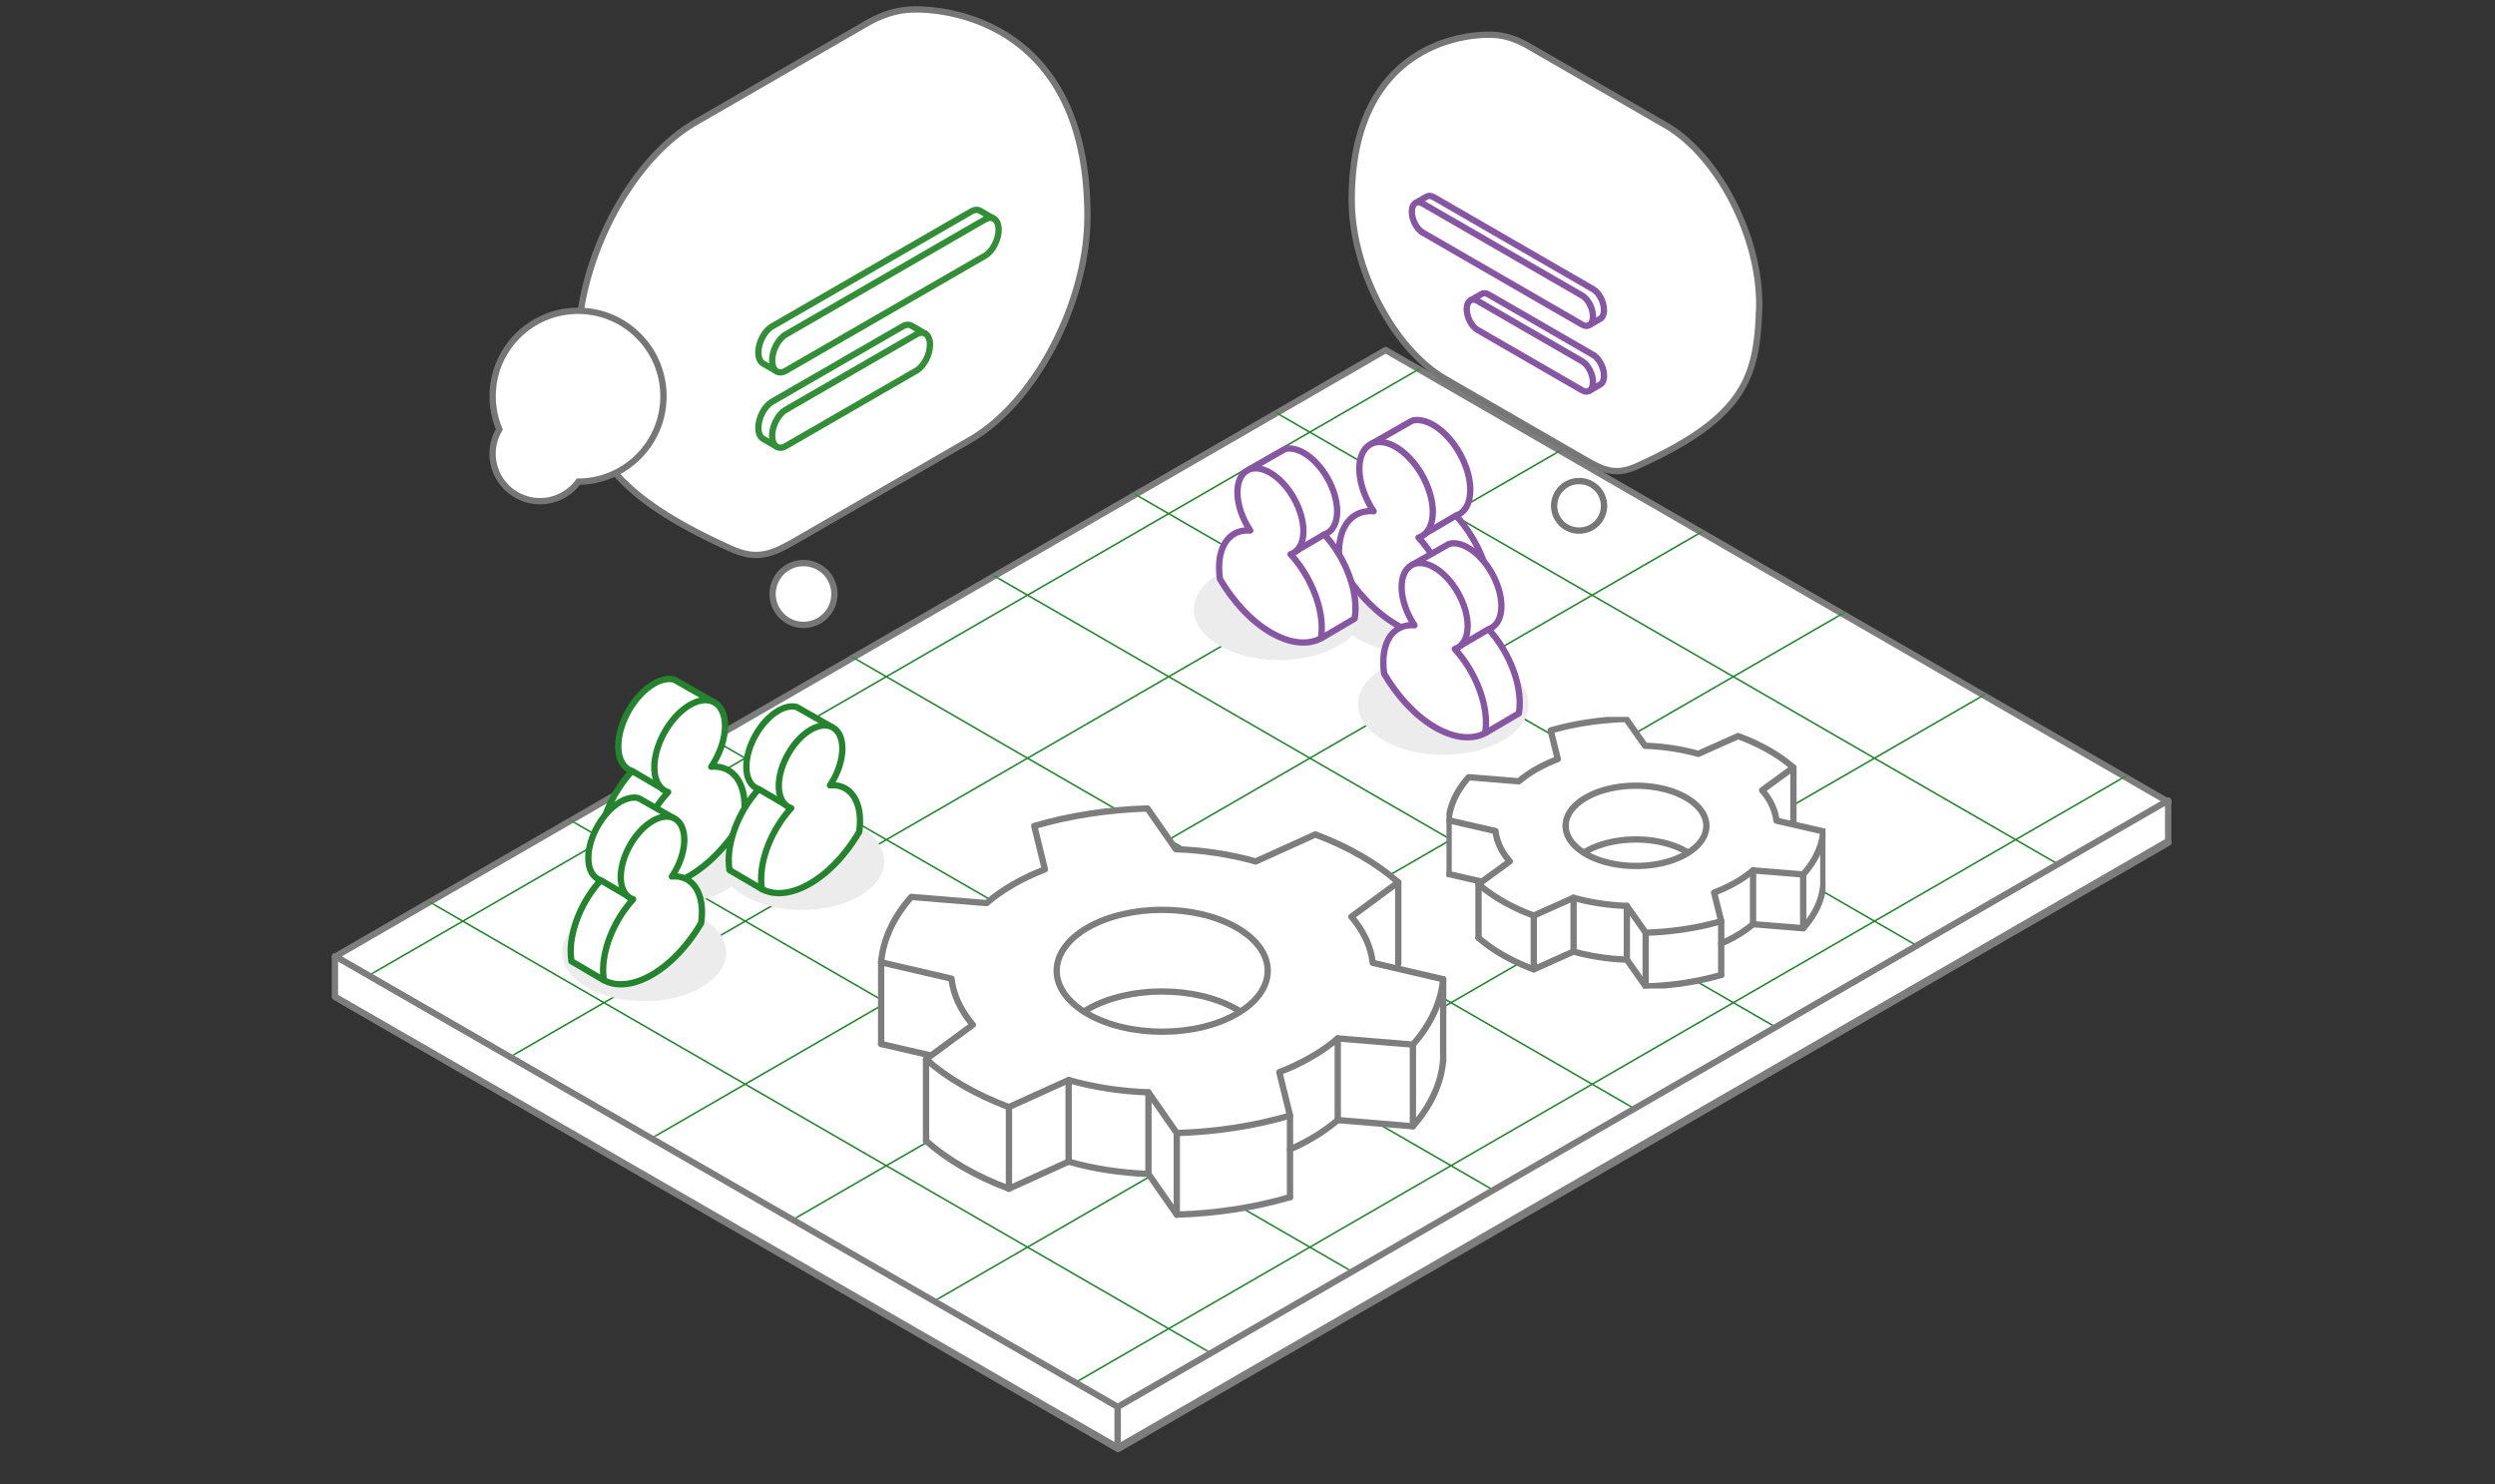 <svg width="395" height="235" fill="none" xmlns="http://www.w3.org/2000/svg"><rect width="100%" height="100%" fill="#333333" stroke="none"/><path d="m343.316 133.4-166.3 96.01-123.94-71.55 166.3-96.01 123.94 71.55Z" fill="#fff" stroke="#7D7D7D" stroke-linejoin="round"/><path d="m343.316 126.98-166.3 96.01-123.94-71.55 166.3-96.02 123.94 71.56Z" fill="#fff" stroke="#7D7D7D" stroke-linejoin="round"/><mask id="a" style="mask-type:alpha" maskUnits="userSpaceOnUse" x="53" y="55" width="291" height="168"><path d="m343.316 126.98-166.3 96.01-123.94-71.55 166.3-96.02 123.94 71.56Z" fill="#fff"/></mask><g mask="url(#a)" stroke="#24842E" stroke-linejoin="round"><path d="m133.545 80.15 5.58 4.11" stroke-width="2"/><path d="m49.334 132.02 202.74 117.05M71.686 119.11l202.73 117.05M94.037 106.21l202.73 117.05M116.385 93.31l202.73 117.05M138.736 80.4l202.73 117.05M161.994 68.03l202.74 117.05M183.424 54.6l202.74 117.05M156.197 226.99l191.16-110.36M134.146 213.92l191.15-110.36M113.787 199.87 304.947 89.5M91.725 186.8l191.16-110.37M69.147 174.03 260.305 63.67M47.084 160.96l191.16-110.37" stroke-width=".25"/></g><path d="M53.025 151.37v6.42l123.93 71.38v-6.43l-123.93-71.37Z" fill="#fff" stroke="#7D7D7D" stroke-linejoin="round"/><path d="M176.955 222.74v6.43l166.3-96.02v-6.42l-166.3 96.01Z" fill="#fff" stroke="#7D7D7D" stroke-linejoin="round"/><path d="M127.01 144.066c7.175 0 12.991-3.447 12.991-7.698 0-4.252-5.816-7.698-12.991-7.698-7.174 0-12.99 3.446-12.99 7.698 0 4.251 5.816 7.698 12.99 7.698Z" fill="#ECECEC"/><path d="M105.842 143.104c7.175 0 12.991-3.447 12.991-7.698 0-4.252-5.816-7.698-12.991-7.698-7.174 0-12.99 3.446-12.99 7.698 0 4.251 5.816 7.698 12.99 7.698Z" fill="#ECECEC"/><path d="M101.991 158.5c7.174 0 12.99-3.447 12.99-7.698 0-4.252-5.816-7.698-12.99-7.698-7.175 0-12.991 3.446-12.991 7.698 0 4.251 5.816 7.698 12.991 7.698Z" fill="#ECECEC"/><path d="m108.432 116.952-7.69-1.048-3.496 18.527 8.39 2.796 2.796-20.275Z" fill="#fff"/><path d="m112.982 111.155-6.134-3.494-.276-.104c-.889-.176-1.952.052-3.097.718-3.087 1.819-5.592 6.228-5.592 9.857 0 2.121.849 3.493 2.177 3.919l5.715 3.359" fill="#fff"/><path d="m112.982 111.155-6.134-3.494-.276-.104c-.889-.176-1.952.052-3.097.718-3.087 1.819-5.592 6.228-5.592 9.857 0 2.121.849 3.493 2.177 3.919l5.715 3.359" stroke="#24842E" stroke-linejoin="round"/><path d="M100.059 122.062c-3.108 3.389-5.285 8.287-5.285 12.508 0 .624.051 1.206.143 1.747l5.715 3.358" fill="#fff"/><path d="M100.059 122.062c-3.108 3.389-5.285 8.287-5.285 12.508 0 .624.051 1.206.143 1.747l5.715 3.358" stroke="#24842E" stroke-linejoin="round"/><path fill-rule="evenodd" clip-rule="evenodd" d="M100.632 139.665a10.409 10.409 0 0 1-.143-1.747c0-4.221 2.177-9.119 5.285-12.508-1.319-.426-2.178-1.809-2.178-3.92 0-3.629 2.505-8.037 5.592-9.857 3.087-1.819 5.592-.343 5.592 3.286 0 2.121-.849 4.502-2.178 6.477 3.108-.259 5.286 2.08 5.286 6.301 0 .624-.052 1.258-.144 1.903-2.228 3.795-5.244 7.101-8.566 9.046-3.323 1.944-6.338 2.194-8.567 1.008l.021.011Z" fill="#fff" stroke="#24842E" stroke-linejoin="round"/><path d="m127.647 120.339-6.914-.943-3.143 16.658 7.543 2.515 2.514-18.23Z" fill="#fff"/><path d="m131.736 115.127-5.515-3.142-.248-.093c-.8-.159-1.756.047-2.785.645-2.776 1.636-5.028 5.6-5.028 8.862 0 1.908.763 3.142 1.958 3.525l5.138 3.019" fill="#fff"/><path d="m131.736 115.127-5.515-3.142-.248-.093c-.8-.159-1.756.047-2.785.645-2.776 1.636-5.028 5.6-5.028 8.862 0 1.908.763 3.142 1.958 3.525l5.138 3.019" stroke="#24842E" stroke-linejoin="round"/><path d="M120.119 124.933c-2.794 3.048-4.752 7.451-4.752 11.247 0 .561.046 1.084.129 1.57l5.138 3.02" fill="#fff"/><path d="M120.119 124.933c-2.794 3.048-4.752 7.451-4.752 11.247 0 .561.046 1.084.129 1.57l5.138 3.02" stroke="#24842E" stroke-linejoin="round"/><path fill-rule="evenodd" clip-rule="evenodd" d="M120.633 140.76a9.315 9.315 0 0 1-.129-1.57c0-3.796 1.958-8.199 4.752-11.247-1.186-.383-1.958-1.626-1.958-3.524 0-3.263 2.252-7.226 5.028-8.862 2.776-1.636 5.028-.309 5.028 2.954 0 1.907-.763 4.048-1.958 5.824 2.794-.234 4.752 1.87 4.752 5.665 0 .561-.046 1.131-.129 1.711-2.003 3.412-4.715 6.385-7.702 8.133-2.988 1.748-5.699 1.973-7.703.907l.019.009Z" fill="#fff" stroke="#24842E" stroke-linejoin="round"/><path d="m102.628 134.773-6.915-.943-3.143 16.658 7.544 2.515 2.514-18.23Z" fill="#fff"/><path d="m106.717 129.56-5.515-3.141-.249-.093c-.799-.159-1.755.047-2.785.645-2.775 1.636-5.027 5.6-5.027 8.862 0 1.907.762 3.141 1.957 3.525l5.139 3.019" fill="#fff"/><path d="m106.717 129.56-5.515-3.141-.249-.093c-.799-.159-1.755.047-2.785.645-2.775 1.636-5.027 5.6-5.027 8.862 0 1.907.762 3.141 1.957 3.525l5.139 3.019" stroke="#24842E" stroke-linejoin="round"/><path d="M95.1 139.367c-2.795 3.048-4.753 7.451-4.753 11.246 0 .561.046 1.085.13 1.571l5.137 3.02" fill="#fff"/><path d="M95.1 139.367c-2.795 3.048-4.753 7.451-4.753 11.246 0 .561.046 1.085.13 1.571l5.137 3.02" stroke="#24842E" stroke-linejoin="round"/><path fill-rule="evenodd" clip-rule="evenodd" d="M95.613 155.194a9.337 9.337 0 0 1-.129-1.57c0-3.796 1.958-8.199 4.752-11.247-1.185-.383-1.957-1.626-1.957-3.524 0-3.263 2.252-7.227 5.027-8.863 2.776-1.636 5.028-.308 5.028 2.955 0 1.907-.763 4.048-1.958 5.824 2.795-.234 4.752 1.87 4.752 5.665 0 .561-.046 1.131-.128 1.711-2.004 3.412-4.716 6.385-7.703 8.133-2.987 1.748-5.699 1.973-7.702.907l.018.009Z" fill="#fff" stroke="#24842E" stroke-linejoin="round"/><g clip-path="url(#b)"><path d="M229.336 138.194v-8.232c0-2.634 2.223-5.707 3.334-6.914l7.668.659c1.867-1.581 5.001-2.854 6.335-3.293l-1.334-4.609c1.601-1.054 8.669-1.756 12.003-1.976l3.001 4.28c3.467 0 7.224.878 8.668 1.317l6.335-2.963c3.201 1.317 7.113 4.061 8.669 5.268v8.89l4.667.988v9.219c-.266 1.843-2.333 4.938-3.334 6.255l-8.001-.658c-.534.79-3.557 2.305-5.002 2.963v4.939c-2.933 1.317-9.224 1.646-12.002 1.646l-3.001-3.951-8.002-1.317-6.668 2.634c-2.934-.527-6.779-3.292-8.335-4.609v-9.219l-5.001-1.317Z" fill="#fff"/><path d="M272.499 149.368c.787-.342 1.54-.717 2.254-1.126a18.264 18.264 0 0 0 2.78-1.929l7.935.645c1.914-2.14 2.981-4.471 3.194-6.815m-54.585 8.336c1.114.975 2.414 1.897 3.914 2.753a32.35 32.35 0 0 0 4.835 2.232l6.301-2.818c2.661.751 5.528 1.179 8.429 1.284l2.987 4.241c4.114-.119 8.195-.731 11.956-1.824m-43.163-15.969 7.435 1.706M250.734 135c.127-.079.253-.158.387-.231 4.347-2.482 11.402-2.482 15.757 0 .133.08.266.152.386.231" stroke="#7D7D7D" stroke-linecap="round" stroke-linejoin="round"/><path d="M274.758 139.728a18.226 18.226 0 0 0 2.781-1.929l7.935.645c1.914-2.14 2.981-4.471 3.194-6.816l-7.435-1.705c-.187-1.653-.934-3.286-2.254-4.807l4.941-3.596c-1.113-.974-2.414-1.896-3.914-2.752-1.5-.856-3.121-1.6-4.834-2.232l-6.302 2.818c-2.66-.751-5.528-1.179-8.428-1.284l-2.988-4.241c-4.114.119-8.195.731-11.956 1.824l1.127 4.524a23.81 23.81 0 0 0-3.387 1.587 18.664 18.664 0 0 0-2.781 1.93l-7.935-.646c-1.914 2.14-2.98 4.471-3.194 6.816l7.435 1.705c.187 1.653.934 3.286 2.254 4.807l-4.941 3.596c1.113.974 2.414 1.896 3.914 2.752 1.5.856 3.121 1.6 4.834 2.232l6.302-2.818c2.66.751 5.528 1.179 8.428 1.284l2.988 4.241c4.114-.119 8.195-.731 11.956-1.824l-1.127-4.524a23.7 23.7 0 0 0 3.387-1.587Zm-23.632-4.491c-4.347-2.483-4.347-6.499 0-8.982 4.348-2.482 11.403-2.482 15.757 0 4.354 2.483 4.348 6.499 0 8.982-4.347 2.483-11.402 2.483-15.757 0Z" fill="#fff" stroke="#7D7D7D" stroke-linecap="round" stroke-linejoin="round"/><path d="M272.496 145.832v8.521M260.539 147.656v8.515M257.555 143.416v8.521M249.125 142.138v8.515M242.82 144.957v8.514M234.074 139.965v8.514M229.336 129.864v8.514M277.539 137.792v8.521M285.473 138.437v8.515M288.664 131.622v8.514M283.926 121.521v8.514" stroke="#7D7D7D" stroke-linecap="round" stroke-linejoin="round"/></g><g clip-path="url(#c)"><path d="M139.5 165v-12.5c0-4 3.333-8.667 5-10.5l11.5 1c2.8-2.4 7.5-4.333 9.5-5l-2-7c2.4-1.6 13-2.667 18-3l4.5 6.5c5.2 0 10.833 1.333 13 2l9.5-4.5c4.8 2 10.667 6.167 13 8v13.5l7 1.5v14c-.4 2.8-3.5 7.5-5 9.5l-12-1c-.8 1.2-5.333 3.5-7.5 4.5v7.5c-4.4 2-13.833 2.5-18 2.5l-4.5-6-12-2-10 4c-4.4-.8-10.167-5-12.5-7v-14l-7.5-2Z" fill="#fff"/><path d="M204.23 181.97c1.18-.52 2.31-1.09 3.38-1.71 1.58-.91 2.97-1.9 4.17-2.93l11.9.98c2.87-3.25 4.47-6.79 4.79-10.35m-81.86 12.66c1.67 1.48 3.62 2.88 5.87 4.18 2.25 1.3 4.68 2.43 7.25 3.39l9.45-4.28c3.99 1.14 8.29 1.79 12.64 1.95l4.48 6.44c6.17-.18 12.29-1.11 17.93-2.77m-64.73-24.25 11.15 2.59m20.94-7.72c.19-.12.38-.24.58-.35 6.52-3.77 17.1-3.77 23.63 0 .2.12.4.23.58.35" stroke="#7D7D7D" stroke-linecap="round" stroke-linejoin="round"/><path d="M207.618 167.33c1.58-.91 2.97-1.9 4.17-2.93l11.9.98c2.87-3.25 4.47-6.79 4.79-10.35l-11.15-2.59c-.28-2.51-1.4-4.99-3.38-7.3l7.41-5.46c-1.67-1.48-3.62-2.88-5.87-4.18-2.25-1.3-4.68-2.43-7.25-3.39l-9.45 4.28c-3.99-1.14-8.29-1.79-12.64-1.95l-4.48-6.44c-6.17.18-12.29 1.11-17.93 2.77l1.69 6.87c-1.79.69-3.5 1.49-5.08 2.41-1.58.92-2.97 1.9-4.17 2.93l-11.9-.98c-2.87 3.25-4.47 6.79-4.79 10.35l11.15 2.59c.28 2.51 1.4 4.99 3.38 7.3l-7.41 5.46c1.67 1.48 3.62 2.88 5.87 4.18 2.25 1.3 4.68 2.43 7.25 3.39l9.45-4.28c3.99 1.14 8.29 1.79 12.64 1.95l4.48 6.44c6.17-.18 12.29-1.11 17.93-2.77l-1.69-6.87c1.79-.69 3.5-1.49 5.08-2.41Zm-35.44-6.82c-6.52-3.77-6.52-9.87 0-13.64 6.52-3.77 17.1-3.77 23.63 0 6.53 3.77 6.52 9.87 0 13.64-6.52 3.77-17.1 3.77-23.63 0Z" fill="#fff" stroke="#7D7D7D" stroke-linecap="round" stroke-linejoin="round"/><path d="M204.23 176.6v12.94M186.301 179.37v12.93M181.82 172.93v12.94M169.18 170.99v12.93M159.73 175.27v12.93M146.609 167.69v12.93M139.5 152.35v12.93M211.789 164.39v12.94M223.688 165.37v12.93M228.48 155.02v12.93M221.367 139.68v12.93" stroke="#7D7D7D" stroke-linecap="round" stroke-linejoin="round"/></g><path d="m91.599 57.043.012.23a30.858 30.858 0 0 1-.095-2.47c0-13.642 8.295-29.486 18.523-35.394l27.126-15.666c2.214-1.276 4.332-1.984 6.304-2.17 5.232-.548 28.689 1.188 28.689 32.646 0 13.642-8.295 29.486-18.524 35.395l-27.125 15.658c-3.931 2.272-6.349 3.6-10.752 1.615-20.802-9.355-23.616-17.203-24.158-29.844ZM127.211 98.934a4.894 4.894 0 1 0 0-9.788 4.894 4.894 0 0 0 0 9.788Z" fill="#fff" stroke="#767676" stroke-miterlimit="10"/><path d="M105.036 62.729c0 7.446-6.024 13.495-13.464 13.52a7.51 7.51 0 0 1-12.52-8.27A13.558 13.558 0 0 1 78 62.73c0-7.466 6.05-13.522 13.521-13.522 7.472 0 13.515 6.056 13.515 13.522Z" fill="#fff" stroke="#767676" stroke-miterlimit="10"/><path d="m123.049 70.763-2.202-1.27c-.478-.249-.785-.874-.785-1.76 0-1.59.964-3.427 2.157-4.117l20.674-11.938c.575-.332 1.098-.332 1.487-.064l2.131 1.225" fill="#fff"/><path d="m123.049 70.763-2.202-1.27c-.478-.249-.785-.874-.785-1.76 0-1.59.964-3.427 2.157-4.117l20.674-11.938c.575-.332 1.098-.332 1.487-.064l2.131 1.225" stroke="#338E38" stroke-miterlimit="10"/><path d="m145.073 58.684-20.674 11.939c-1.187.689-2.157-.045-2.157-1.627 0-1.59.964-3.427 2.157-4.116l20.674-11.939c1.187-.69 2.157.045 2.157 1.627 0 1.59-.964 3.427-2.157 4.116Z" fill="#fff" stroke="#338E38" stroke-miterlimit="10"/><path d="m123.049 58.842-2.202-1.27c-.478-.249-.785-.874-.785-1.761 0-1.59.964-3.427 2.157-4.116l31.541-18.211c.574-.332 1.098-.332 1.487-.064l2.131 1.225" fill="#fff"/><path d="m123.049 58.842-2.202-1.27c-.478-.249-.785-.874-.785-1.761 0-1.59.964-3.427 2.157-4.116l31.541-18.211c.574-.332 1.098-.332 1.487-.064l2.131 1.225" stroke="#338E38" stroke-miterlimit="10"/><path d="m155.94 40.49-31.541 18.211c-1.187.69-2.157-.044-2.157-1.627 0-1.589.964-3.426 2.157-4.115l31.541-18.212c1.187-.689 2.157.045 2.157 1.627 0 1.59-.964 3.427-2.157 4.116Z" fill="#fff" stroke="#338E38" stroke-miterlimit="10"/><path d="m278.454 49.932-.013.185a24.79 24.79 0 0 0 .077-1.978c0-10.911-6.637-23.59-14.823-28.318L241.993 7.295c-1.767-1.021-3.471-1.589-5.041-1.736C232.766 5.12 214 6.51 214 31.676c0 10.912 6.636 23.59 14.823 28.319l21.701 12.526c3.146 1.818 5.08 2.877 8.602 1.295 16.641-7.478 18.894-13.764 19.328-23.877v-.007ZM249.965 84a3.918 3.918 0 1 0 0-7.835 3.918 3.918 0 0 0 0 7.836Z" fill="#fff" stroke="#767676" stroke-miterlimit="10"/><path d="m251.555 61.904 1.762-1.015c.382-.198.625-.695.625-1.41 0-1.27-.772-2.744-1.723-3.293l-16.539-9.552c-.46-.268-.881-.268-1.187-.05l-1.704.982" fill="#fff"/><path d="m251.555 61.904 1.762-1.015c.382-.198.625-.695.625-1.41 0-1.27-.772-2.744-1.723-3.293l-16.539-9.552c-.46-.268-.881-.268-1.187-.05l-1.704.982" stroke="#8656A3" stroke-miterlimit="10"/><path d="m233.93 52.237 16.539 9.552c.951.549 1.723-.032 1.723-1.302s-.772-2.744-1.723-3.292l-16.539-9.553c-.951-.548-1.723.032-1.723 1.302s.772 2.744 1.723 3.293Z" fill="#fff" stroke="#8656A3" stroke-miterlimit="10"/><path d="m251.551 51.501 1.761-1.014c.383-.198.625-.696.625-1.41 0-1.27-.772-2.744-1.722-3.293l-25.231-14.568c-.459-.268-.88-.268-1.187-.051l-1.703.983" fill="#fff"/><path d="m251.551 51.501 1.761-1.014c.383-.198.625-.696.625-1.41 0-1.27-.772-2.744-1.723-3.293l-25.23-14.568c-.459-.268-.88-.268-1.187-.051l-1.703.983" stroke="#8656A3" stroke-miterlimit="10"/><path d="m225.238 36.819 25.231 14.567c.95.549 1.723-.032 1.723-1.302s-.773-2.743-1.723-3.292l-25.231-14.568c-.95-.548-1.722.032-1.722 1.302s.772 2.744 1.722 3.292Z" fill="#fff" stroke="#8656A3" stroke-miterlimit="10"/><path d="M202.5 104.5c-7.456 0-13.5-3.582-13.5-8s6.044-8 13.5-8 13.5 3.582 13.5 8-6.044 8-13.5 8Z" fill="#ECECEC"/><path d="M224.5 103.5c-7.456 0-13.5-3.582-13.5-8s6.044-8 13.5-8 13.5 3.582 13.5 8-6.044 8-13.5 8ZM228.5 119.5c-7.456 0-13.5-3.582-13.5-8s6.044-8 13.5-8 13.5 3.582 13.5 8-6.044 8-13.5 8Z" fill="#ECECEC"/><path d="m221.805 76.323 7.992-1.09 3.633 19.254-8.719 2.906-2.906-21.07Z" fill="#fff"/><path d="m217.078 70.298 6.375-3.63.286-.108c.925-.184 2.03.054 3.219.745 3.209 1.891 5.812 6.472 5.812 10.243 0 2.205-.882 3.631-2.263 4.074l-5.939 3.49" fill="#fff"/><path d="m217.078 70.298 6.375-3.63.286-.108c.925-.184 2.03.054 3.219.745 3.209 1.891 5.812 6.472 5.812 10.243 0 2.205-.882 3.631-2.263 4.074l-5.939 3.49" stroke="#8656A3" stroke-linejoin="round"/><path d="M230.508 81.633c3.229 3.522 5.492 8.612 5.492 12.999 0 .648-.053 1.253-.149 1.815l-5.938 3.49" fill="#fff"/><path d="M230.508 81.633c3.229 3.522 5.492 8.612 5.492 12.999 0 .648-.053 1.253-.149 1.815l-5.938 3.49" stroke="#8656A3" stroke-linejoin="round"/><path fill-rule="evenodd" clip-rule="evenodd" d="M229.914 99.926a10.88 10.88 0 0 0 .148-1.815c0-4.387-2.262-9.476-5.492-12.999 1.371-.443 2.263-1.88 2.263-4.073 0-3.771-2.603-8.353-5.811-10.244-3.209-1.89-5.811-.356-5.811 3.415 0 2.204.881 4.678 2.263 6.731-3.23-.27-5.493 2.161-5.493 6.548 0 .649.053 1.308.149 1.978 2.316 3.944 5.45 7.38 8.902 9.4 3.453 2.021 6.587 2.28 8.903 1.048l-.021.011Z" fill="#fff" stroke="#8656A3" stroke-linejoin="round"/><path d="m201.837 79.843 7.186-.98 3.266 17.311-7.839 2.613-2.613-18.944Z" fill="#fff"/><path d="m197.587 74.425 5.731-3.264.258-.097c.831-.165 1.825.049 2.894.67 2.885 1.7 5.225 5.82 5.225 9.21 0 1.982-.793 3.265-2.034 3.663l-5.34 3.138" fill="#fff"/><path d="m197.587 74.425 5.731-3.264.258-.097c.831-.165 1.825.049 2.894.67 2.885 1.7 5.225 5.82 5.225 9.21 0 1.982-.793 3.265-2.034 3.663l-5.34 3.138" stroke="#8656A3" stroke-linejoin="round"/><path d="M209.659 84.617c2.904 3.167 4.939 7.743 4.939 11.687 0 .583-.048 1.127-.134 1.632l-5.34 3.138" fill="#fff"/><path d="M209.659 84.617c2.904 3.167 4.939 7.743 4.939 11.687 0 .583-.048 1.127-.134 1.632l-5.34 3.138" stroke="#8656A3" stroke-linejoin="round"/><path fill-rule="evenodd" clip-rule="evenodd" d="M209.124 101.065c.086-.505.134-1.05.134-1.632 0-3.945-2.035-8.52-4.939-11.688 1.233-.398 2.035-1.69 2.035-3.663 0-3.39-2.34-7.51-5.225-9.21-2.885-1.7-5.225-.32-5.225 3.07 0 1.982.793 4.207 2.035 6.053-2.904-.243-4.939 1.943-4.939 5.887 0 .583.048 1.176.134 1.778 2.082 3.547 4.9 6.636 8.005 8.453 3.104 1.816 5.922 2.05 8.004.942l-.019.01Z" fill="#fff" stroke="#8656A3" stroke-linejoin="round"/><path d="m227.837 94.843 7.186-.98 3.266 17.311-7.839 2.613-2.613-18.944Z" fill="#fff"/><path d="m223.587 89.425 5.731-3.264.258-.097c.831-.165 1.825.049 2.894.67 2.885 1.7 5.225 5.82 5.225 9.21 0 1.982-.793 3.265-2.034 3.663l-5.34 3.138" fill="#fff"/><path d="m223.587 89.425 5.731-3.264.258-.097c.831-.165 1.825.049 2.894.67 2.885 1.7 5.225 5.82 5.225 9.21 0 1.982-.793 3.265-2.034 3.663l-5.34 3.138" stroke="#8656A3" stroke-linejoin="round"/><path d="M235.659 99.617c2.904 3.167 4.939 7.743 4.939 11.687 0 .583-.048 1.127-.134 1.632l-5.34 3.138" fill="#fff"/><path d="M235.659 99.617c2.904 3.167 4.939 7.743 4.939 11.687 0 .583-.048 1.127-.134 1.632l-5.34 3.138" stroke="#8656A3" stroke-linejoin="round"/><path fill-rule="evenodd" clip-rule="evenodd" d="M235.124 116.065c.086-.505.134-1.05.134-1.632 0-3.945-2.035-8.521-4.939-11.688 1.233-.398 2.035-1.69 2.035-3.663 0-3.39-2.34-7.51-5.225-9.21-2.885-1.7-5.225-.32-5.225 3.07 0 1.982.793 4.207 2.035 6.053-2.904-.243-4.939 1.943-4.939 5.888 0 .582.048 1.175.134 1.777 2.082 3.546 4.9 6.636 8.005 8.453 3.104 1.816 5.922 2.05 8.004.942l-.019.01Z" fill="#fff" stroke="#8656A3" stroke-linejoin="round"/><defs><clipPath id="b"><path fill="#fff" transform="translate(229 113.5)" d="M0 0h60v43H0z"/></clipPath><clipPath id="c"><path fill="#fff" transform="translate(139 127.5)" d="M0 0h89.98v65.3H0z"/></clipPath></defs></svg>